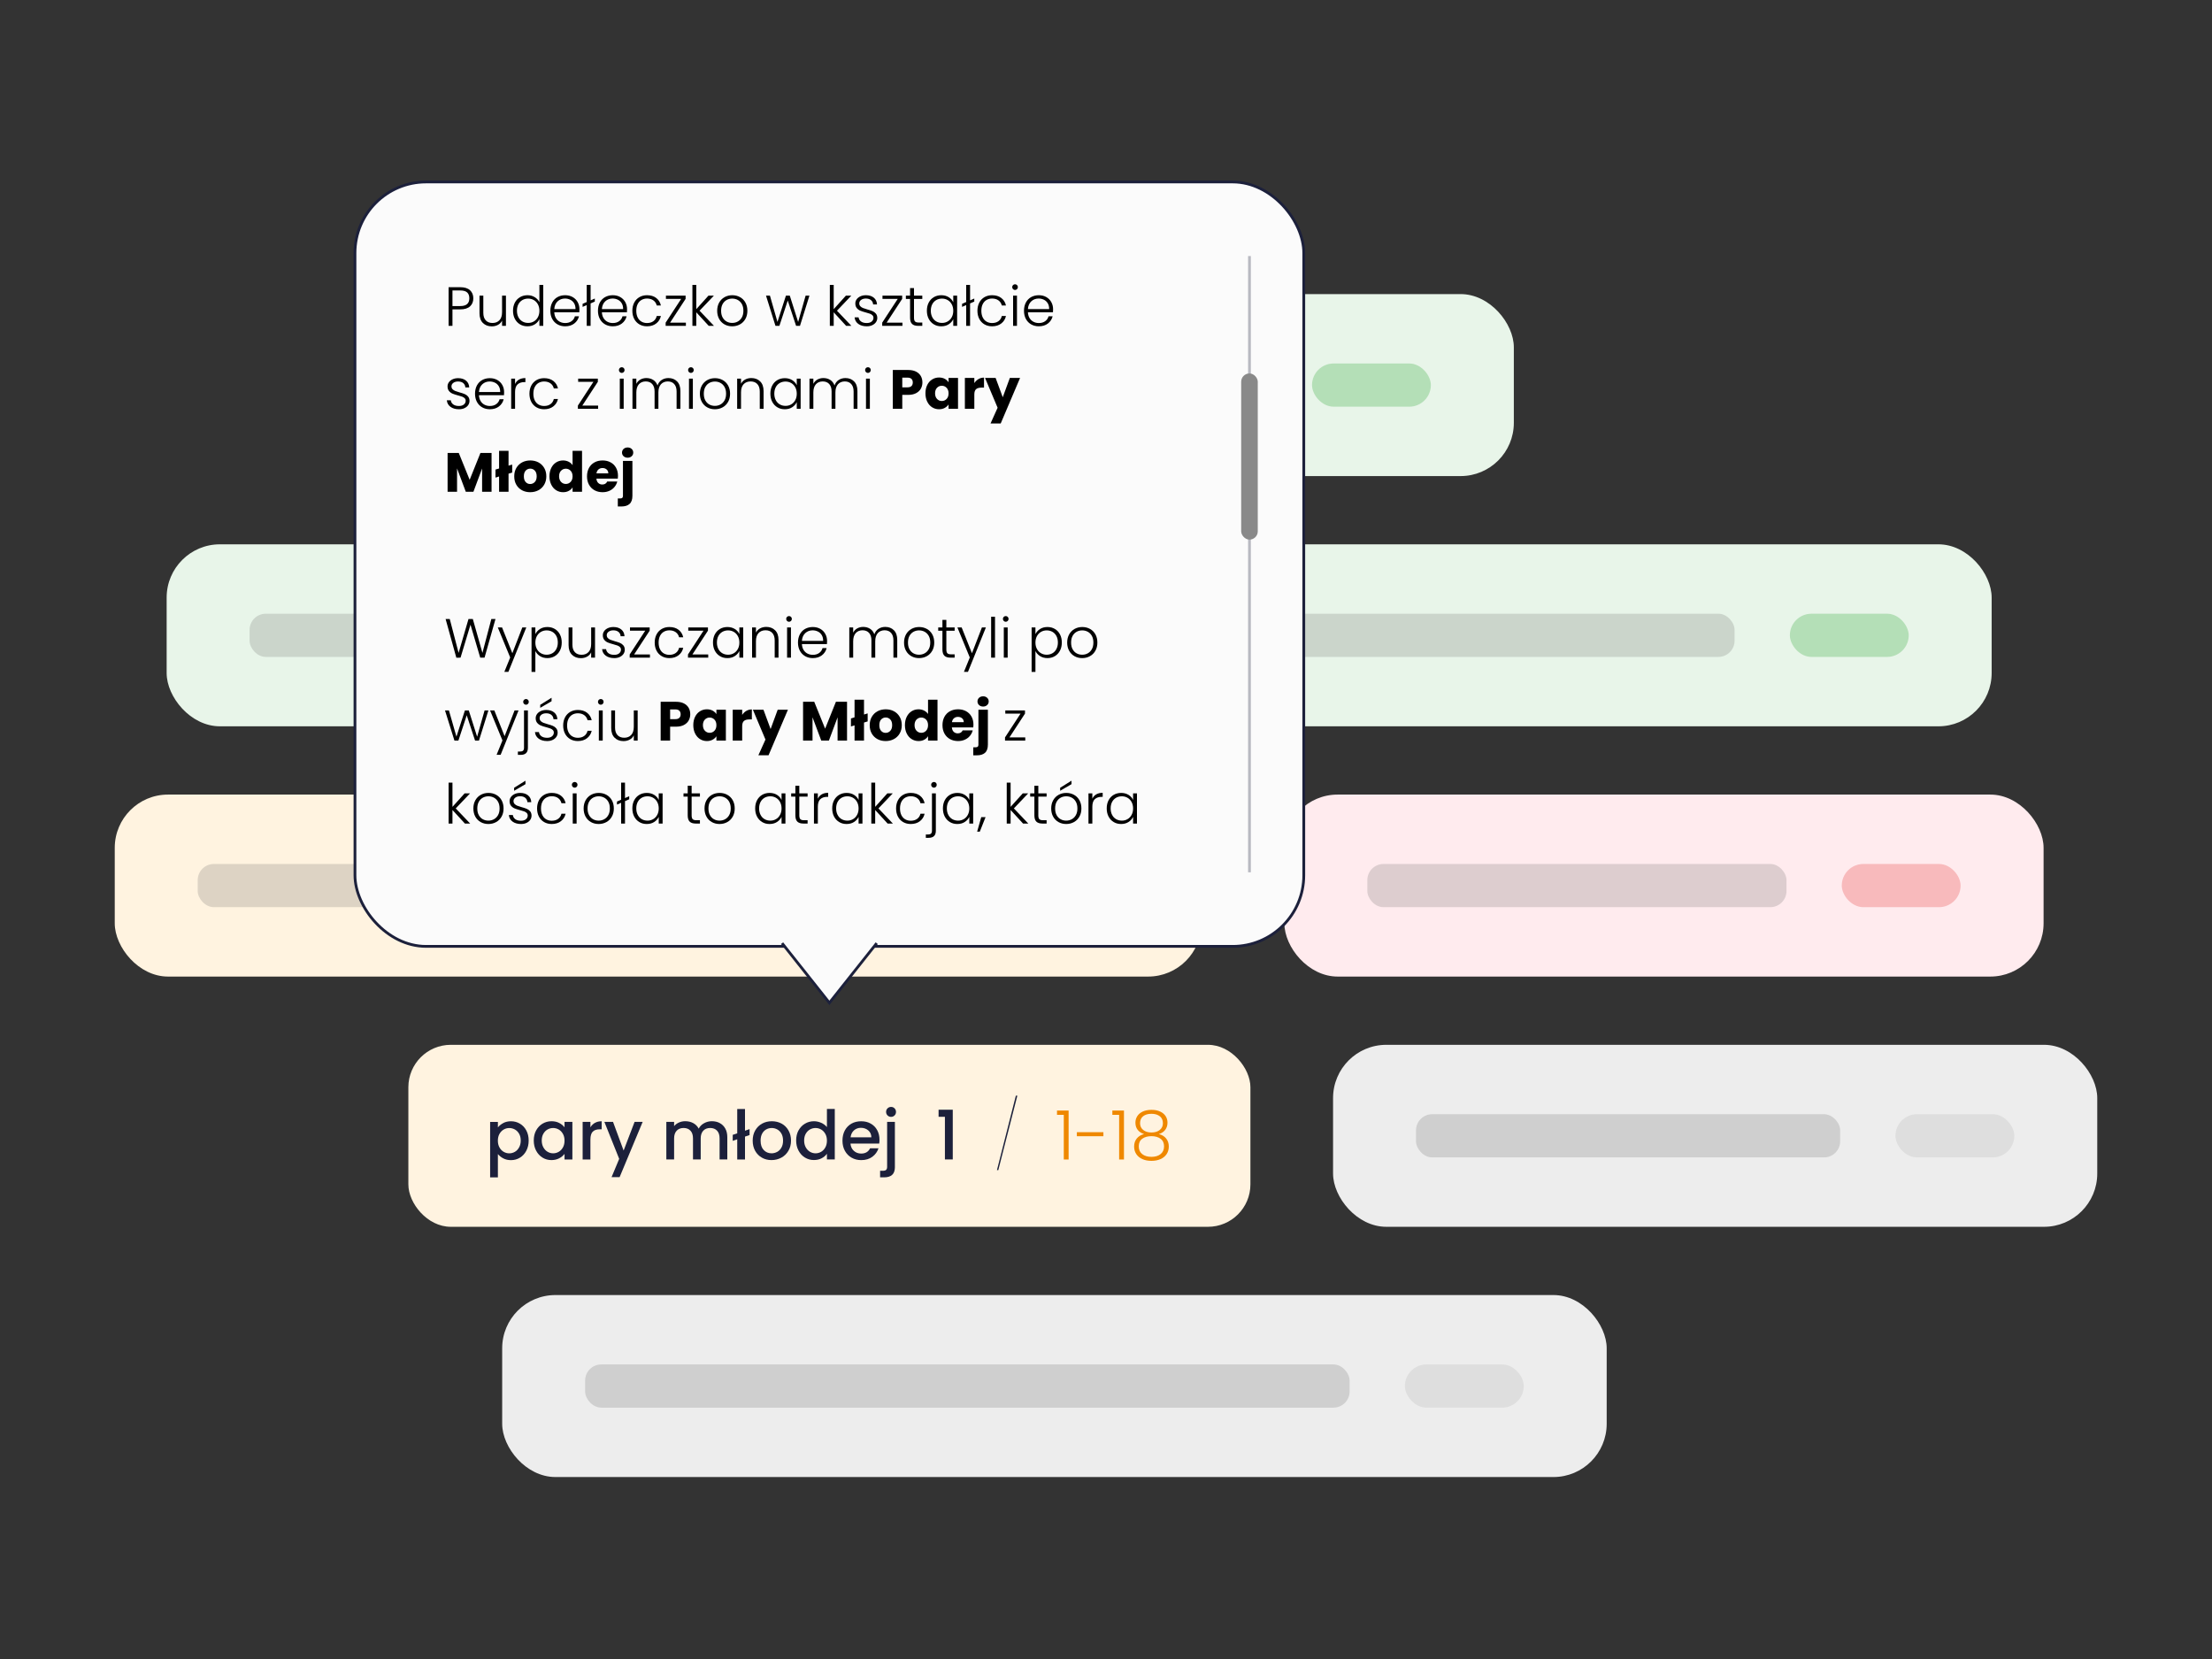 <?xml version="1.0" encoding="UTF-8"?><svg id="Layer_2" xmlns="http://www.w3.org/2000/svg" viewBox="0 0 800 600"><rect x="0" y="0" width="800" height="600" fill="#333333" stroke="none"/><defs><style>.cls-1{fill:none;}.cls-1,.cls-2{stroke:#1c203b;stroke-miterlimit:10;}.cls-1,.cls-3,.cls-4,.cls-5{opacity:.3;}.cls-6{opacity:.1;}.cls-6,.cls-7{fill:#565656;}.cls-8{fill:#e8f5e9;}.cls-9{fill:#ededed;}.cls-10,.cls-3{fill:#ef8800;}.cls-11{fill:#ffebee;}.cls-12{fill:#fff3e0;}.cls-13{fill:#1c203b;}.cls-14{fill:#898989;}.cls-2{fill:#fbfbfb;}.cls-7{opacity:.2;}.cls-4{fill:#e84646;}.cls-5{fill:#39aa41;}</style></defs><g><rect class="cls-9" x="181.62" y="468.37" width="399.46" height="65.82" rx="19.26" ry="19.26"/><rect class="cls-7" x="211.62" y="493.47" width="276.48" height="15.62" rx="5.85" ry="5.85"/><rect class="cls-6" x="508.1" y="493.47" width="42.98" height="15.62" rx="7.81" ry="7.81"/></g><g><rect class="cls-12" x="147.69" y="377.87" width="304.54" height="65.82" rx="15.35" ry="15.35"/><g><path class="cls-13" d="M182.01,406.16c.82-.43,1.75-.64,2.79-.64,1.18,0,2.27,.29,3.25,.88,.98,.58,1.75,1.4,2.31,2.46,.56,1.05,.84,2.26,.84,3.63s-.28,2.59-.84,3.67c-.56,1.08-1.33,1.92-2.31,2.52-.98,.6-2.06,.9-3.25,.9-1.04,0-1.96-.21-2.76-.63-.81-.42-1.46-.94-1.97-1.57v8.44h-2.81v-20.07h2.81v2c.48-.62,1.13-1.15,1.95-1.58Zm5.74,3.89c-.39-.68-.9-1.2-1.53-1.55s-1.31-.53-2.04-.53-1.38,.18-2.01,.54c-.63,.36-1.14,.89-1.53,1.58s-.58,1.51-.58,2.44,.19,1.76,.58,2.46c.39,.7,.9,1.23,1.53,1.59,.63,.36,1.3,.54,2.01,.54s1.4-.18,2.04-.55,1.14-.91,1.53-1.62c.39-.71,.58-1.53,.58-2.47s-.19-1.75-.58-2.43Z"/><path class="cls-13" d="M193.89,408.85c.57-1.05,1.34-1.87,2.32-2.46,.98-.58,2.06-.88,3.25-.88,1.07,0,2,.21,2.8,.63,.8,.42,1.44,.94,1.91,1.57v-1.97h2.84v13.6h-2.84v-2.02c-.48,.64-1.13,1.18-1.95,1.6-.82,.43-1.76,.64-2.81,.64-1.17,0-2.24-.3-3.21-.9s-1.74-1.44-2.31-2.52c-.57-1.08-.85-2.3-.85-3.67s.28-2.58,.85-3.63Zm9.7,1.23c-.39-.69-.89-1.22-1.52-1.58-.63-.36-1.3-.54-2.02-.54s-1.4,.18-2.02,.53c-.63,.35-1.13,.87-1.52,1.55-.39,.68-.58,1.49-.58,2.43s.19,1.76,.58,2.47c.39,.71,.9,1.25,1.53,1.62,.63,.37,1.3,.55,2.01,.55s1.4-.18,2.02-.54c.62-.36,1.13-.89,1.52-1.59,.39-.7,.58-1.52,.58-2.46s-.19-1.75-.58-2.44Z"/><path class="cls-13" d="M215.17,406.1c.68-.39,1.49-.58,2.43-.58v2.91h-.72c-1.1,0-1.94,.28-2.5,.84s-.85,1.53-.85,2.91v7.16h-2.81v-13.6h2.81v1.97c.41-.69,.96-1.23,1.64-1.62Z"/><path class="cls-13" d="M232.43,405.74l-8.34,19.99h-2.91l2.76-6.61-5.36-13.38h3.13l3.83,10.37,3.97-10.37h2.91Z"/><path class="cls-13" d="M260.31,406.18c.85,.44,1.51,1.1,2,1.97s.73,1.92,.73,3.16v8.02h-2.79v-7.6c0-1.22-.3-2.15-.91-2.8s-1.44-.98-2.49-.98-1.89,.33-2.5,.98-.93,1.58-.93,2.8v7.6h-2.79v-7.6c0-1.22-.3-2.15-.91-2.8-.61-.65-1.44-.98-2.49-.98s-1.89,.33-2.5,.98-.93,1.58-.93,2.8v7.6h-2.81v-13.6h2.81v1.55c.46-.56,1.04-1,1.75-1.31,.71-.31,1.46-.47,2.27-.47,1.09,0,2.06,.23,2.91,.69s1.51,1.13,1.97,2c.41-.82,1.05-1.48,1.93-1.96,.87-.49,1.81-.73,2.81-.73,1.07,0,2.03,.22,2.88,.67Z"/><path class="cls-13" d="M271.09,410.5l-1.65,.57v8.27h-2.81v-7.31l-1.63,.57v-2.17l1.63-.54v-8.81h2.81v7.85l1.65-.57v2.15Z"/><path class="cls-13" d="M275.55,418.68c-1.04-.58-1.85-1.41-2.44-2.47-.59-1.06-.89-2.29-.89-3.69s.3-2.61,.91-3.68c.61-1.07,1.44-1.89,2.49-2.47,1.05-.58,2.23-.86,3.53-.86s2.48,.29,3.53,.86,1.88,1.4,2.49,2.47c.61,1.07,.91,2.3,.91,3.68s-.31,2.61-.94,3.68c-.63,1.07-1.48,1.9-2.55,2.48-1.08,.58-2.27,.88-3.57,.88s-2.44-.29-3.48-.88Zm5.52-2.08c.63-.35,1.15-.86,1.54-1.56,.4-.69,.59-1.53,.59-2.52s-.19-1.82-.57-2.5c-.38-.68-.88-1.2-1.51-1.54-.63-.35-1.3-.52-2.02-.52s-1.39,.17-2.01,.52-1.11,.86-1.47,1.54c-.36,.68-.54,1.52-.54,2.5,0,1.46,.37,2.6,1.12,3.39s1.69,1.2,2.83,1.2c.72,0,1.4-.17,2.04-.52Z"/><path class="cls-13" d="M288.79,408.85c.57-1.05,1.34-1.87,2.32-2.46,.98-.58,2.07-.88,3.27-.88,.89,0,1.76,.19,2.63,.58,.86,.39,1.55,.9,2.06,1.54v-6.57h2.84v18.26h-2.84v-2.05c-.46,.66-1.1,1.2-1.91,1.63s-1.75,.64-2.8,.64c-1.19,0-2.27-.3-3.25-.9-.98-.6-1.75-1.44-2.32-2.52-.57-1.08-.85-2.3-.85-3.67s.28-2.58,.85-3.63Zm9.7,1.23c-.39-.69-.89-1.22-1.52-1.58-.63-.36-1.3-.54-2.02-.54s-1.4,.18-2.02,.53c-.63,.35-1.13,.87-1.52,1.55-.39,.68-.58,1.49-.58,2.43s.19,1.76,.58,2.47c.39,.71,.9,1.25,1.53,1.62,.63,.37,1.3,.55,2.01,.55s1.4-.18,2.02-.54c.62-.36,1.13-.89,1.52-1.59,.39-.7,.58-1.52,.58-2.46s-.19-1.75-.58-2.44Z"/><path class="cls-13" d="M317.98,413.59h-10.39c.08,1.09,.48,1.96,1.21,2.62,.72,.66,1.61,.99,2.67,.99,1.51,0,2.58-.63,3.21-1.9h3.04c-.41,1.25-1.16,2.28-2.23,3.07-1.08,.8-2.42,1.2-4.01,1.2-1.3,0-2.46-.29-3.49-.88-1.03-.58-1.83-1.41-2.42-2.47s-.88-2.29-.88-3.69,.28-2.63,.85-3.69,1.37-1.88,2.39-2.46,2.21-.86,3.54-.86,2.43,.28,3.43,.84,1.79,1.34,2.34,2.36c.56,1.01,.84,2.18,.84,3.49,0,.51-.03,.97-.1,1.38Zm-2.84-2.27c-.02-1.04-.39-1.87-1.11-2.49-.72-.62-1.62-.94-2.69-.94-.97,0-1.8,.31-2.49,.92-.69,.62-1.1,1.45-1.23,2.51h7.53Z"/><path class="cls-13" d="M323.66,422c0,1.33-.33,2.3-1,2.9-.67,.6-1.63,.9-2.9,.9h-1.46v-2.37h.96c.58,0,.98-.11,1.22-.33,.24-.22,.36-.59,.36-1.1v-16.27h2.81v16.27Zm-2.67-18.59c-.35-.35-.52-.77-.52-1.28s.17-.94,.52-1.28,.77-.52,1.28-.52,.91,.17,1.26,.52c.34,.35,.52,.77,.52,1.28s-.17,.94-.52,1.28c-.35,.35-.77,.52-1.26,.52s-.94-.17-1.28-.52Z"/><path class="cls-13" d="M339.45,403.91v-2.57h5.13v17.99h-2.84v-15.43h-2.3Z"/><path class="cls-13" d="M367.94,396.26l-6.89,26.93h-.49l6.84-26.93h.54Z"/><path class="cls-10" d="M382.28,403.2v-1.55h4.2v17.7h-1.75v-16.14h-2.44Z"/><path class="cls-10" d="M399.06,409.47v1.46h-9.6v-1.46h9.6Z"/><path class="cls-10" d="M402.3,403.2v-1.55h4.2v17.7h-1.75v-16.14h-2.44Z"/><path class="cls-10" d="M411.44,408.6c-.54-.71-.8-1.56-.8-2.57,0-.89,.23-1.68,.68-2.38s1.12-1.25,1.99-1.65,1.92-.61,3.13-.61,2.26,.2,3.13,.61c.87,.4,1.53,.95,1.99,1.65,.45,.7,.68,1.49,.68,2.38,0,.99-.27,1.84-.8,2.57-.54,.72-1.31,1.24-2.33,1.55,1.12,.28,2,.81,2.64,1.6s.96,1.75,.96,2.89c0,1.05-.26,1.97-.78,2.75-.52,.78-1.25,1.39-2.2,1.81s-2.04,.64-3.29,.64-2.35-.21-3.29-.64c-.95-.43-1.68-1.03-2.2-1.81-.52-.78-.78-1.7-.78-2.75,0-1.14,.32-2.1,.96-2.89s1.52-1.32,2.64-1.6c-1.02-.33-1.8-.85-2.33-1.55Zm1.69,3.23c-.86,.61-1.28,1.53-1.28,2.76s.41,2.12,1.23,2.79c.82,.67,1.94,1.01,3.36,1.01s2.51-.34,3.33-1.02c.82-.68,1.23-1.61,1.23-2.78s-.42-2.13-1.27-2.75-1.95-.93-3.29-.93-2.45,.3-3.31,.91Zm6.32-8.12c-.74-.59-1.74-.89-3.01-.89s-2.27,.29-3.01,.88c-.74,.58-1.11,1.43-1.11,2.53,0,1.02,.38,1.83,1.14,2.44,.76,.61,1.75,.91,2.99,.91s2.23-.3,2.99-.91c.76-.61,1.14-1.42,1.14-2.44,0-1.09-.37-1.92-1.11-2.52Z"/></g></g><g><rect class="cls-9" x="482.12" y="377.87" width="276.38" height="65.82" rx="19.26" ry="19.26"/><rect class="cls-7" x="512.12" y="402.97" width="153.4" height="15.62" rx="5.85" ry="5.85"/><rect class="cls-6" x="685.52" y="402.97" width="42.98" height="15.62" rx="7.81" ry="7.81"/></g><g><g><rect class="cls-11" x="464.51" y="287.37" width="274.58" height="65.82" rx="19.26" ry="19.26"/><rect class="cls-7" x="494.51" y="312.47" width="151.6" height="15.62" rx="5.85" ry="5.85"/><rect class="cls-4" x="666.1" y="312.47" width="42.98" height="15.62" rx="7.81" ry="7.81"/></g><g><rect class="cls-12" x="41.5" y="287.37" width="393.01" height="65.82" rx="19.26" ry="19.26"/><rect class="cls-7" x="71.5" y="312.47" width="270.03" height="15.62" rx="5.85" ry="5.85"/><rect class="cls-3" x="361.52" y="312.47" width="42.98" height="15.62" rx="7.81" ry="7.81"/></g></g><g><g><rect class="cls-8" x="60.27" y="196.86" width="341.06" height="65.82" rx="19.26" ry="19.26"/><rect class="cls-7" x="90.27" y="221.96" width="218.08" height="15.62" rx="5.85" ry="5.85"/><rect class="cls-5" x="328.35" y="221.96" width="42.98" height="15.62" rx="7.81" ry="7.81"/></g><g><rect class="cls-8" x="431.33" y="196.86" width="288.98" height="65.82" rx="19.26" ry="19.26"/><rect class="cls-7" x="461.33" y="221.96" width="166" height="15.62" rx="5.85" ry="5.85"/><rect class="cls-5" x="647.33" y="221.96" width="42.98" height="15.62" rx="7.81" ry="7.81"/></g></g><g><rect class="cls-8" x="146.93" y="106.36" width="400.57" height="65.82" rx="19.26" ry="19.26"/><rect class="cls-7" x="176.93" y="131.46" width="277.58" height="15.62" rx="5.85" ry="5.85"/><rect class="cls-5" x="474.51" y="131.46" width="42.98" height="15.62" rx="7.81" ry="7.81"/></g><g><rect class="cls-2" x="128.38" y="65.81" width="343.15" height="276.46" rx="25.71" ry="25.71"/><polyline class="cls-2" points="317.08 341.11 299.96 362.69 282.84 341.11"/><g><path d="M170,110.79c-.79,.73-1.97,1.1-3.54,1.1h-2.82v5.96h-1.4v-13.98h4.22c1.56,0,2.74,.37,3.53,1.1,.79,.73,1.19,1.71,1.19,2.92s-.39,2.17-1.18,2.9Zm-.26-2.9c0-.93-.26-1.64-.78-2.12-.52-.48-1.35-.72-2.5-.72h-2.82v5.64h2.82c2.19,0,3.28-.93,3.28-2.8Z"/><path d="M182.98,106.93v10.92h-1.4v-1.92c-.32,.68-.81,1.2-1.48,1.56-.67,.36-1.41,.54-2.24,.54-1.31,0-2.37-.4-3.2-1.21-.83-.81-1.24-1.98-1.24-3.51v-6.38h1.38v6.22c0,1.19,.3,2.09,.89,2.72,.59,.63,1.4,.94,2.43,.94s1.89-.33,2.52-1c.63-.67,.94-1.65,.94-2.94v-5.94h1.4Z"/><path d="M186.22,109.42c.45-.85,1.08-1.5,1.87-1.96,.79-.46,1.69-.69,2.69-.69s1.83,.23,2.6,.7,1.34,1.07,1.7,1.82v-6.24h1.4v14.8h-1.4v-2.44c-.33,.76-.88,1.38-1.64,1.87-.76,.49-1.65,.73-2.68,.73s-1.9-.23-2.69-.7c-.79-.47-1.41-1.13-1.86-1.98-.45-.85-.67-1.84-.67-2.96s.23-2.1,.68-2.95Zm8.32,.65c-.36-.67-.85-1.18-1.47-1.54-.62-.36-1.3-.54-2.05-.54s-1.47,.17-2.08,.52-1.1,.85-1.45,1.51c-.35,.66-.53,1.44-.53,2.35s.18,1.68,.53,2.35c.35,.67,.84,1.19,1.45,1.54s1.31,.53,2.08,.53,1.43-.18,2.05-.54c.62-.36,1.11-.87,1.47-1.54s.54-1.44,.54-2.32-.18-1.65-.54-2.32Z"/><path d="M209.52,112.93h-9.06c.04,.83,.24,1.53,.6,2.12s.83,1.03,1.42,1.33c.59,.3,1.23,.45,1.92,.45,.91,0,1.67-.22,2.29-.66,.62-.44,1.03-1.03,1.23-1.78h1.48c-.27,1.07-.84,1.94-1.71,2.61-.87,.67-1.97,1.01-3.29,1.01-1.03,0-1.95-.23-2.76-.69-.81-.46-1.45-1.11-1.91-1.96s-.69-1.84-.69-2.97,.23-2.13,.68-2.98c.45-.85,1.09-1.51,1.9-1.96,.81-.45,1.74-.68,2.78-.68s1.95,.23,2.73,.68c.78,.45,1.38,1.06,1.8,1.83,.42,.77,.63,1.62,.63,2.55,0,.48-.01,.85-.04,1.1Zm-1.87-3.22c-.34-.57-.8-1.01-1.39-1.3-.59-.29-1.23-.44-1.92-.44-1.04,0-1.93,.33-2.66,1-.73,.67-1.14,1.61-1.22,2.82h7.68c.01-.81-.15-1.51-.49-2.08Z"/><path d="M215.12,109.07l-1.52,.66v8.12h-1.4v-7.52l-1.5,.66v-1.1l1.5-.66v-6.18h1.4v5.58l1.52-.66v1.1Z"/><path d="M226.74,112.93h-9.06c.04,.83,.24,1.53,.6,2.12s.83,1.03,1.42,1.33c.59,.3,1.23,.45,1.92,.45,.91,0,1.67-.22,2.29-.66,.62-.44,1.03-1.03,1.23-1.78h1.48c-.27,1.07-.84,1.94-1.71,2.61-.87,.67-1.97,1.01-3.29,1.01-1.03,0-1.95-.23-2.76-.69-.81-.46-1.45-1.11-1.91-1.96s-.69-1.84-.69-2.97,.23-2.13,.68-2.98c.45-.85,1.09-1.51,1.9-1.96,.81-.45,1.74-.68,2.78-.68s1.95,.23,2.73,.68c.78,.45,1.38,1.06,1.8,1.83,.42,.77,.63,1.62,.63,2.55,0,.48-.01,.85-.04,1.1Zm-1.87-3.22c-.34-.57-.8-1.01-1.39-1.3-.59-.29-1.23-.44-1.92-.44-1.04,0-1.93,.33-2.66,1-.73,.67-1.14,1.61-1.22,2.82h7.68c.01-.81-.15-1.51-.49-2.08Z"/><path d="M229.38,109.42c.45-.85,1.08-1.5,1.88-1.96s1.71-.69,2.74-.69c1.35,0,2.46,.33,3.33,1,.87,.67,1.44,1.57,1.69,2.72h-1.5c-.19-.79-.59-1.4-1.21-1.85-.62-.45-1.39-.67-2.31-.67-.73,0-1.39,.17-1.98,.5-.59,.33-1.05,.83-1.39,1.49-.34,.66-.51,1.47-.51,2.43s.17,1.77,.51,2.44c.34,.67,.8,1.17,1.39,1.5,.59,.33,1.25,.5,1.98,.5,.92,0,1.69-.22,2.31-.67,.62-.45,1.02-1.07,1.21-1.87h1.5c-.25,1.12-.82,2.02-1.7,2.7-.88,.68-1.99,1.02-3.32,1.02-1.03,0-1.94-.23-2.74-.69s-1.43-1.11-1.88-1.96c-.45-.85-.68-1.84-.68-2.97s.23-2.12,.68-2.97Z"/><path d="M242.34,116.69h5.72v1.16h-7.32v-1.16l5.62-8.6h-5.52v-1.16h7.12v1.16l-5.62,8.6Z"/><path d="M256.32,117.85l-4.5-4.9v4.9h-1.4v-14.8h1.4v8.76l4.4-4.88h1.96l-5.18,5.44,5.22,5.48h-1.9Z"/><path d="M262.03,117.32c-.82-.46-1.47-1.11-1.94-1.96s-.71-1.84-.71-2.97,.24-2.12,.72-2.97,1.13-1.5,1.96-1.96c.83-.46,1.75-.69,2.78-.69s1.96,.23,2.79,.69c.83,.46,1.49,1.11,1.96,1.96s.71,1.84,.71,2.97-.24,2.11-.72,2.96-1.14,1.51-1.98,1.97c-.84,.46-1.77,.69-2.8,.69s-1.95-.23-2.77-.69Zm4.77-1.02c.61-.33,1.11-.82,1.49-1.48s.57-1.47,.57-2.43-.19-1.77-.56-2.43c-.37-.66-.87-1.15-1.48-1.48-.61-.33-1.28-.49-2-.49s-1.39,.16-2,.49c-.61,.33-1.1,.82-1.47,1.48-.37,.66-.55,1.47-.55,2.43s.18,1.77,.55,2.43c.37,.66,.85,1.15,1.46,1.48,.61,.33,1.27,.49,1.99,.49s1.39-.16,2-.49Z"/><path d="M292.74,106.93l-3.42,10.92h-1.4l-3.02-9.16-3.02,9.16h-1.42l-3.42-10.92h1.42l2.72,9.5,3.06-9.5h1.4l3.02,9.52,2.7-9.52h1.38Z"/><path d="M306.02,117.85l-4.5-4.9v4.9h-1.4v-14.8h1.4v8.76l4.4-4.88h1.96l-5.18,5.44,5.22,5.48h-1.9Z"/><path d="M310.41,117.14c-.79-.58-1.24-1.37-1.33-2.37h1.44c.07,.61,.36,1.11,.87,1.49,.51,.38,1.2,.57,2.07,.57,.76,0,1.36-.18,1.79-.54,.43-.36,.65-.81,.65-1.34,0-.37-.12-.68-.36-.92-.24-.24-.54-.43-.91-.57-.37-.14-.86-.29-1.49-.45-.81-.21-1.47-.43-1.98-.64-.51-.21-.94-.53-1.29-.95-.35-.42-.53-.98-.53-1.69,0-.53,.16-1.03,.48-1.48,.32-.45,.77-.81,1.36-1.08,.59-.27,1.25-.4,2-.4,1.17,0,2.12,.3,2.84,.89,.72,.59,1.11,1.41,1.16,2.45h-1.4c-.04-.64-.29-1.16-.75-1.55s-1.09-.59-1.89-.59c-.71,0-1.28,.17-1.72,.5-.44,.33-.66,.75-.66,1.24,0,.43,.13,.78,.39,1.05,.26,.27,.58,.49,.97,.64s.91,.32,1.56,.51c.79,.21,1.41,.42,1.88,.62,.47,.2,.87,.49,1.2,.88,.33,.39,.51,.9,.52,1.54,0,.59-.16,1.11-.48,1.57-.32,.46-.77,.82-1.34,1.09s-1.23,.4-1.98,.4c-1.25,0-2.28-.29-3.07-.87Z"/><path d="M320.66,116.69h5.72v1.16h-7.32v-1.16l5.62-8.6h-5.52v-1.16h7.12v1.16l-5.62,8.6Z"/><path d="M330.56,108.11v6.78c0,.67,.13,1.13,.38,1.38,.25,.25,.7,.38,1.34,.38h1.28v1.2h-1.5c-.99,0-1.72-.23-2.2-.69s-.72-1.22-.72-2.27v-6.78h-1.52v-1.18h1.52v-2.74h1.42v2.74h3v1.18h-3Z"/><path d="M335.89,109.42c.45-.85,1.07-1.5,1.86-1.96,.79-.46,1.69-.69,2.69-.69s1.94,.24,2.69,.72c.75,.48,1.3,1.09,1.63,1.84v-2.4h1.4v10.92h-1.4v-2.42c-.35,.75-.9,1.36-1.65,1.85-.75,.49-1.65,.73-2.69,.73s-1.88-.23-2.67-.7c-.79-.47-1.41-1.13-1.86-1.98-.45-.85-.67-1.84-.67-2.96s.22-2.1,.67-2.95Zm8.33,.65c-.36-.67-.85-1.18-1.47-1.54-.62-.36-1.3-.54-2.05-.54s-1.47,.17-2.08,.52-1.1,.85-1.45,1.51c-.35,.66-.53,1.44-.53,2.35s.18,1.68,.53,2.35c.35,.67,.84,1.19,1.45,1.54s1.31,.53,2.08,.53,1.43-.18,2.05-.54c.62-.36,1.11-.87,1.47-1.54s.54-1.44,.54-2.32-.18-1.65-.54-2.32Z"/><path d="M352.36,109.07l-1.52,.66v8.12h-1.4v-7.52l-1.5,.66v-1.1l1.5-.66v-6.18h1.4v5.58l1.52-.66v1.1Z"/><path d="M354.18,109.42c.45-.85,1.08-1.5,1.88-1.96s1.71-.69,2.74-.69c1.35,0,2.46,.33,3.33,1,.87,.67,1.44,1.57,1.69,2.72h-1.5c-.19-.79-.59-1.4-1.21-1.85-.62-.45-1.39-.67-2.31-.67-.73,0-1.39,.17-1.98,.5-.59,.33-1.05,.83-1.39,1.49-.34,.66-.51,1.47-.51,2.43s.17,1.77,.51,2.44c.34,.67,.8,1.17,1.39,1.5,.59,.33,1.25,.5,1.98,.5,.92,0,1.69-.22,2.31-.67,.62-.45,1.02-1.07,1.21-1.87h1.5c-.25,1.12-.82,2.02-1.7,2.7-.88,.68-1.99,1.02-3.32,1.02-1.03,0-1.94-.23-2.74-.69s-1.43-1.11-1.88-1.96c-.45-.85-.68-1.84-.68-2.97s.23-2.12,.68-2.97Z"/><path d="M366.38,104.57c-.2-.2-.3-.45-.3-.74s.1-.54,.3-.73c.2-.19,.44-.29,.72-.29s.52,.1,.72,.29,.3,.44,.3,.73-.1,.54-.3,.74-.44,.3-.72,.3-.52-.1-.72-.3Zm1.42,2.36v10.92h-1.4v-10.92h1.4Z"/><path d="M380.82,112.93h-9.06c.04,.83,.24,1.53,.6,2.12s.83,1.03,1.42,1.33c.59,.3,1.23,.45,1.92,.45,.91,0,1.67-.22,2.29-.66,.62-.44,1.03-1.03,1.23-1.78h1.48c-.27,1.07-.84,1.94-1.71,2.61-.87,.67-1.97,1.01-3.29,1.01-1.03,0-1.95-.23-2.76-.69-.81-.46-1.45-1.11-1.91-1.96s-.69-1.84-.69-2.97,.23-2.13,.68-2.98c.45-.85,1.09-1.51,1.9-1.96,.81-.45,1.74-.68,2.78-.68s1.95,.23,2.73,.68c.78,.45,1.38,1.06,1.8,1.83,.42,.77,.63,1.62,.63,2.55,0,.48-.01,.85-.04,1.1Zm-1.87-3.22c-.34-.57-.8-1.01-1.39-1.3-.59-.29-1.23-.44-1.92-.44-1.04,0-1.93,.33-2.66,1-.73,.67-1.14,1.61-1.22,2.82h7.68c.01-.81-.15-1.51-.49-2.08Z"/><path d="M162.93,147.14c-.79-.58-1.24-1.37-1.33-2.37h1.44c.07,.61,.36,1.11,.87,1.49,.51,.38,1.2,.57,2.07,.57,.76,0,1.36-.18,1.79-.54,.43-.36,.65-.81,.65-1.34,0-.37-.12-.68-.36-.92-.24-.24-.54-.43-.91-.57-.37-.14-.86-.29-1.49-.45-.81-.21-1.47-.43-1.98-.64-.51-.21-.94-.53-1.29-.95-.35-.42-.53-.98-.53-1.69,0-.53,.16-1.03,.48-1.48,.32-.45,.77-.81,1.36-1.08,.59-.27,1.25-.4,2-.4,1.17,0,2.12,.3,2.84,.89,.72,.59,1.11,1.41,1.16,2.45h-1.4c-.04-.64-.29-1.16-.75-1.55s-1.09-.59-1.89-.59c-.71,0-1.28,.17-1.72,.5-.44,.33-.66,.75-.66,1.24,0,.43,.13,.78,.39,1.05,.26,.27,.58,.49,.97,.64s.91,.32,1.56,.51c.79,.21,1.41,.42,1.88,.62,.47,.2,.87,.49,1.2,.88,.33,.39,.51,.9,.52,1.54,0,.59-.16,1.11-.48,1.57-.32,.46-.77,.82-1.34,1.09s-1.23,.4-1.98,.4c-1.25,0-2.28-.29-3.07-.87Z"/><path d="M182.28,142.93h-9.06c.04,.83,.24,1.53,.6,2.12s.83,1.03,1.42,1.33c.59,.3,1.23,.45,1.92,.45,.91,0,1.67-.22,2.29-.66,.62-.44,1.03-1.03,1.23-1.78h1.48c-.27,1.07-.84,1.94-1.71,2.61-.87,.67-1.97,1.01-3.29,1.01-1.03,0-1.95-.23-2.76-.69-.81-.46-1.45-1.11-1.91-1.96s-.69-1.84-.69-2.97,.23-2.13,.68-2.98c.45-.85,1.09-1.51,1.9-1.96,.81-.45,1.74-.68,2.78-.68s1.95,.23,2.73,.68c.78,.45,1.38,1.06,1.8,1.83,.42,.77,.63,1.62,.63,2.55,0,.48-.01,.85-.04,1.1Zm-1.87-3.22c-.34-.57-.8-1.01-1.39-1.3-.59-.29-1.23-.44-1.92-.44-1.04,0-1.93,.33-2.66,1-.73,.67-1.14,1.61-1.22,2.82h7.68c.01-.81-.15-1.51-.49-2.08Z"/><path d="M187.69,137.29c.63-.37,1.41-.56,2.33-.56v1.46h-.38c-1.01,0-1.83,.27-2.44,.82s-.92,1.46-.92,2.74v6.1h-1.4v-10.92h1.4v1.94c.31-.68,.78-1.21,1.41-1.58Z"/><path d="M192.16,139.42c.45-.85,1.08-1.5,1.88-1.96s1.71-.69,2.74-.69c1.35,0,2.46,.33,3.33,1,.87,.67,1.44,1.57,1.69,2.72h-1.5c-.19-.79-.59-1.4-1.21-1.85-.62-.45-1.39-.67-2.31-.67-.73,0-1.39,.17-1.98,.5-.59,.33-1.05,.83-1.39,1.49-.34,.66-.51,1.47-.51,2.43s.17,1.77,.51,2.44c.34,.67,.8,1.17,1.39,1.5,.59,.33,1.25,.5,1.98,.5,.92,0,1.69-.22,2.31-.67,.62-.45,1.02-1.07,1.21-1.87h1.5c-.25,1.12-.82,2.02-1.7,2.7-.88,.68-1.99,1.02-3.32,1.02-1.03,0-1.94-.23-2.74-.69s-1.43-1.11-1.88-1.96c-.45-.85-.68-1.84-.68-2.97s.23-2.12,.68-2.97Z"/><path d="M210.6,146.69h5.72v1.16h-7.32v-1.16l5.62-8.6h-5.52v-1.16h7.12v1.16l-5.62,8.6Z"/><path d="M224.14,134.57c-.2-.2-.3-.45-.3-.74s.1-.54,.3-.73c.2-.19,.44-.29,.72-.29s.52,.1,.72,.29,.3,.44,.3,.73-.1,.54-.3,.74-.44,.3-.72,.3-.52-.1-.72-.3Zm1.42,2.36v10.92h-1.4v-10.92h1.4Z"/><path d="M244.87,137.94c.81,.81,1.21,1.98,1.21,3.51v6.4h-1.38v-6.24c0-1.19-.29-2.09-.86-2.72-.57-.63-1.35-.94-2.34-.94s-1.85,.34-2.46,1.02-.92,1.67-.92,2.96v5.92h-1.38v-6.24c0-1.19-.29-2.09-.86-2.72-.57-.63-1.36-.94-2.36-.94s-1.85,.34-2.46,1.02-.92,1.67-.92,2.96v5.92h-1.4v-10.92h1.4v1.88c.35-.68,.84-1.2,1.48-1.55s1.35-.53,2.14-.53c.95,0,1.78,.23,2.49,.68,.71,.45,1.23,1.12,1.55,2,.29-.87,.8-1.53,1.51-1.99s1.52-.69,2.43-.69c1.28,0,2.32,.4,3.13,1.21Z"/><path d="M249.16,134.57c-.2-.2-.3-.45-.3-.74s.1-.54,.3-.73c.2-.19,.44-.29,.72-.29s.52,.1,.72,.29,.3,.44,.3,.73-.1,.54-.3,.74-.44,.3-.72,.3-.52-.1-.72-.3Zm1.42,2.36v10.92h-1.4v-10.92h1.4Z"/><path d="M255.77,147.32c-.82-.46-1.47-1.11-1.94-1.96s-.71-1.84-.71-2.97,.24-2.12,.72-2.97,1.13-1.5,1.96-1.96c.83-.46,1.75-.69,2.78-.69s1.96,.23,2.79,.69c.83,.46,1.49,1.11,1.96,1.96s.71,1.84,.71,2.97-.24,2.11-.72,2.96-1.14,1.51-1.98,1.97c-.84,.46-1.77,.69-2.8,.69s-1.95-.23-2.77-.69Zm4.77-1.02c.61-.33,1.11-.82,1.49-1.48s.57-1.47,.57-2.43-.19-1.77-.56-2.43c-.37-.66-.87-1.15-1.48-1.48-.61-.33-1.28-.49-2-.49s-1.39,.16-2,.49c-.61,.33-1.1,.82-1.47,1.48-.37,.66-.55,1.47-.55,2.43s.18,1.77,.55,2.43c.37,.66,.85,1.15,1.46,1.48,.61,.33,1.27,.49,1.99,.49s1.39-.16,2-.49Z"/><path d="M274.92,137.94c.83,.81,1.24,1.98,1.24,3.51v6.4h-1.38v-6.24c0-1.19-.3-2.09-.89-2.72-.59-.63-1.4-.94-2.43-.94s-1.89,.33-2.52,1c-.63,.67-.94,1.65-.94,2.94v5.96h-1.4v-10.92h1.4v1.86c.35-.67,.85-1.18,1.5-1.53s1.39-.53,2.22-.53c1.31,0,2.37,.4,3.2,1.21Z"/><path d="M279.29,139.42c.45-.85,1.07-1.5,1.86-1.96,.79-.46,1.69-.69,2.69-.69s1.94,.24,2.69,.72c.75,.48,1.3,1.09,1.63,1.84v-2.4h1.4v10.92h-1.4v-2.42c-.35,.75-.9,1.36-1.65,1.85-.75,.49-1.65,.73-2.69,.73s-1.88-.23-2.67-.7c-.79-.47-1.41-1.13-1.86-1.98-.45-.85-.67-1.84-.67-2.96s.22-2.1,.67-2.95Zm8.33,.65c-.36-.67-.85-1.18-1.47-1.54-.62-.36-1.3-.54-2.05-.54s-1.47,.17-2.08,.52-1.1,.85-1.45,1.51c-.35,.66-.53,1.44-.53,2.35s.18,1.68,.53,2.35c.35,.67,.84,1.19,1.45,1.54s1.31,.53,2.08,.53,1.43-.18,2.05-.54c.62-.36,1.11-.87,1.47-1.54s.54-1.44,.54-2.32-.18-1.65-.54-2.32Z"/><path d="M308.89,137.94c.81,.81,1.21,1.98,1.21,3.51v6.4h-1.38v-6.24c0-1.19-.29-2.09-.86-2.72-.57-.63-1.35-.94-2.34-.94s-1.85,.34-2.46,1.02-.92,1.67-.92,2.96v5.92h-1.38v-6.24c0-1.19-.29-2.09-.86-2.72-.57-.63-1.36-.94-2.36-.94s-1.85,.34-2.46,1.02-.92,1.67-.92,2.96v5.92h-1.4v-10.92h1.4v1.88c.35-.68,.84-1.2,1.48-1.55s1.35-.53,2.14-.53c.95,0,1.78,.23,2.49,.68,.71,.45,1.23,1.12,1.55,2,.29-.87,.8-1.53,1.51-1.99s1.52-.69,2.43-.69c1.28,0,2.32,.4,3.13,1.21Z"/><path d="M313.18,134.57c-.2-.2-.3-.45-.3-.74s.1-.54,.3-.73c.2-.19,.44-.29,.72-.29s.52,.1,.72,.29,.3,.44,.3,.73-.1,.54-.3,.74-.44,.3-.72,.3-.52-.1-.72-.3Zm1.42,2.36v10.92h-1.4v-10.92h1.4Z"/><path d="M333.04,140.56c-.37,.67-.95,1.22-1.72,1.63-.77,.41-1.73,.62-2.88,.62h-2.12v5.04h-3.42v-14.04h5.54c1.12,0,2.07,.19,2.84,.58,.77,.39,1.35,.92,1.74,1.6,.39,.68,.58,1.46,.58,2.34,0,.81-.19,1.56-.56,2.23Zm-3.4-.93c.32-.31,.48-.74,.48-1.3s-.16-.99-.48-1.3c-.32-.31-.81-.46-1.46-.46h-1.86v3.52h1.86c.65,0,1.14-.15,1.46-.46Z"/><path d="M335.35,139.23c.43-.87,1.02-1.53,1.77-2,.75-.47,1.58-.7,2.5-.7,.79,0,1.48,.16,2.07,.48s1.05,.74,1.37,1.26v-1.58h3.42v11.16h-3.42v-1.58c-.33,.52-.8,.94-1.39,1.26-.59,.32-1.28,.48-2.07,.48-.91,0-1.73-.24-2.48-.71-.75-.47-1.34-1.15-1.77-2.02-.43-.87-.65-1.88-.65-3.03s.22-2.15,.65-3.02Zm7,1.02c-.47-.49-1.05-.74-1.73-.74s-1.26,.24-1.73,.73c-.47,.49-.71,1.16-.71,2.01s.24,1.53,.71,2.03c.47,.5,1.05,.75,1.73,.75s1.26-.25,1.73-.74c.47-.49,.71-1.17,.71-2.02s-.24-1.53-.71-2.02Z"/><path d="M353.88,137.1c.6-.35,1.27-.53,2-.53v3.62h-.94c-.85,0-1.49,.18-1.92,.55-.43,.37-.64,1.01-.64,1.93v5.18h-3.42v-11.16h3.42v1.86c.4-.61,.9-1.1,1.5-1.45Z"/><path d="M368.92,136.69l-7,16.46h-3.68l2.56-5.68-4.54-10.78h3.82l2.58,6.98,2.56-6.98h3.7Z"/><path d="M177.78,163.81v14.04h-3.42v-8.42l-3.14,8.42h-2.76l-3.16-8.44v8.44h-3.42v-14.04h4.04l3.94,9.72,3.9-9.72h4.02Z"/><path d="M185.24,170.91l-1.32,.4v6.54h-3.42v-5.52l-1.3,.4v-2.9l1.3-.4v-6.38h3.42v5.36l1.32-.4v2.9Z"/><path d="M188.79,177.31c-.87-.47-1.56-1.13-2.06-2-.5-.87-.75-1.88-.75-3.04s.25-2.16,.76-3.03c.51-.87,1.2-1.54,2.08-2.01s1.87-.7,2.96-.7,2.08,.23,2.96,.7c.88,.47,1.57,1.14,2.08,2.01,.51,.87,.76,1.88,.76,3.03s-.26,2.16-.77,3.03c-.51,.87-1.21,1.54-2.1,2.01s-1.88,.7-2.97,.7-2.08-.23-2.95-.7Zm4.62-2.98c.46-.48,.69-1.17,.69-2.06s-.22-1.58-.67-2.06c-.45-.48-1-.72-1.65-.72s-1.22,.24-1.66,.71c-.44,.47-.66,1.16-.66,2.07s.22,1.58,.65,2.06c.43,.48,.98,.72,1.63,.72s1.21-.24,1.67-.72Z"/><path d="M199.37,169.23c.43-.87,1.02-1.53,1.77-2,.75-.47,1.58-.7,2.5-.7,.73,0,1.4,.15,2.01,.46,.61,.31,1.08,.72,1.43,1.24v-5.18h3.42v14.8h-3.42v-1.6c-.32,.53-.78,.96-1.37,1.28-.59,.32-1.28,.48-2.07,.48-.92,0-1.75-.24-2.5-.71-.75-.47-1.34-1.15-1.77-2.02-.43-.87-.65-1.88-.65-3.03s.22-2.15,.65-3.02Zm7,1.02c-.47-.49-1.05-.74-1.73-.74s-1.26,.24-1.73,.73c-.47,.49-.71,1.16-.71,2.01s.24,1.53,.71,2.03c.47,.5,1.05,.75,1.73,.75s1.26-.25,1.73-.74c.47-.49,.71-1.17,.71-2.02s-.24-1.53-.71-2.02Z"/><path d="M223.44,173.09h-7.74c.05,.69,.28,1.22,.67,1.59,.39,.37,.88,.55,1.45,.55,.85,0,1.45-.36,1.78-1.08h3.64c-.19,.73-.52,1.39-1.01,1.98-.49,.59-1.1,1.05-1.83,1.38-.73,.33-1.55,.5-2.46,.5-1.09,0-2.07-.23-2.92-.7-.85-.47-1.52-1.13-2-2-.48-.87-.72-1.88-.72-3.04s.24-2.17,.71-3.04c.47-.87,1.14-1.53,1.99-2,.85-.47,1.83-.7,2.94-.7s2.04,.23,2.88,.68,1.5,1.1,1.97,1.94,.71,1.82,.71,2.94c0,.32-.02,.65-.06,1Zm-3.44-1.9c0-.59-.2-1.05-.6-1.4-.4-.35-.9-.52-1.5-.52s-1.06,.17-1.45,.5c-.39,.33-.64,.81-.73,1.42h4.28Z"/><path d="M228.72,179.29c0,1.37-.35,2.36-1.04,2.97-.69,.61-1.66,.91-2.9,.91h-1.34v-2.9h.82c.37,0,.64-.07,.8-.22,.16-.15,.24-.39,.24-.72v-12.64h3.42v12.6Zm-3.19-14.29c-.38-.35-.57-.79-.57-1.31s.19-.98,.57-1.33c.38-.35,.87-.53,1.47-.53s1.07,.18,1.45,.53c.38,.35,.57,.8,.57,1.33s-.19,.96-.57,1.31c-.38,.35-.86,.53-1.45,.53s-1.09-.18-1.47-.53Z"/><path d="M179.2,223.87l-3.96,13.98h-1.56l-3.52-11.92-3.6,11.92-1.52,.02-3.88-14h1.5l3.2,12.26,3.58-12.26h1.56l3.48,12.26,3.22-12.26h1.5Z"/><path d="M190.34,226.93l-6.48,16.06h-1.46l2.12-5.2-4.48-10.86h1.54l3.72,9.32,3.6-9.32h1.44Z"/><path d="M195.27,227.5c.75-.49,1.65-.73,2.69-.73s1.88,.23,2.67,.69c.79,.46,1.41,1.11,1.86,1.96,.45,.85,.67,1.83,.67,2.95s-.22,2.11-.67,2.96c-.45,.85-1.07,1.51-1.86,1.98-.79,.47-1.68,.7-2.67,.7s-1.92-.24-2.68-.73c-.76-.49-1.31-1.1-1.66-1.83v7.56h-1.38v-16.08h1.38v2.4c.35-.73,.9-1.34,1.65-1.83Zm5.94,2.52c-.35-.66-.84-1.16-1.45-1.51-.61-.35-1.31-.52-2.08-.52s-1.43,.18-2.05,.54c-.62,.36-1.11,.87-1.47,1.54-.36,.67-.54,1.44-.54,2.32s.18,1.65,.54,2.32,.85,1.18,1.47,1.54c.62,.36,1.3,.54,2.05,.54s1.47-.18,2.08-.53c.61-.35,1.1-.87,1.45-1.54,.35-.67,.53-1.46,.53-2.35s-.18-1.69-.53-2.35Z"/><path d="M215.2,226.93v10.92h-1.4v-1.92c-.32,.68-.81,1.2-1.48,1.56-.67,.36-1.41,.54-2.24,.54-1.31,0-2.37-.4-3.2-1.21-.83-.81-1.24-1.98-1.24-3.51v-6.38h1.38v6.22c0,1.19,.3,2.09,.89,2.72,.59,.63,1.4,.94,2.43,.94s1.89-.33,2.52-1c.63-.67,.94-1.65,.94-2.94v-5.94h1.4Z"/><path d="M219.09,237.14c-.79-.58-1.24-1.37-1.33-2.37h1.44c.07,.61,.36,1.11,.87,1.49,.51,.38,1.2,.57,2.07,.57,.76,0,1.36-.18,1.79-.54,.43-.36,.65-.81,.65-1.34,0-.37-.12-.68-.36-.92-.24-.24-.54-.43-.91-.57-.37-.14-.86-.29-1.49-.45-.81-.21-1.47-.43-1.98-.64-.51-.21-.94-.53-1.29-.95-.35-.42-.53-.98-.53-1.69,0-.53,.16-1.03,.48-1.48,.32-.45,.77-.81,1.36-1.08,.59-.27,1.25-.4,2-.4,1.17,0,2.12,.3,2.84,.89,.72,.59,1.11,1.41,1.16,2.45h-1.4c-.04-.64-.29-1.16-.75-1.55s-1.09-.59-1.89-.59c-.71,0-1.28,.17-1.72,.5-.44,.33-.66,.75-.66,1.24,0,.43,.13,.78,.39,1.05,.26,.27,.58,.49,.97,.64s.91,.32,1.56,.51c.79,.21,1.41,.42,1.88,.62,.47,.2,.87,.49,1.2,.88,.33,.39,.51,.9,.52,1.54,0,.59-.16,1.11-.48,1.57-.32,.46-.77,.82-1.34,1.09s-1.23,.4-1.98,.4c-1.25,0-2.28-.29-3.07-.87Z"/><path d="M229.34,236.69h5.72v1.16h-7.32v-1.16l5.62-8.6h-5.52v-1.16h7.12v1.16l-5.62,8.6Z"/><path d="M237.46,229.42c.45-.85,1.08-1.5,1.88-1.96s1.71-.69,2.74-.69c1.35,0,2.46,.33,3.33,1,.87,.67,1.44,1.57,1.69,2.72h-1.5c-.19-.79-.59-1.4-1.21-1.85-.62-.45-1.39-.67-2.31-.67-.73,0-1.39,.17-1.98,.5-.59,.33-1.05,.83-1.39,1.49-.34,.66-.51,1.47-.51,2.43s.17,1.77,.51,2.44c.34,.67,.8,1.17,1.39,1.5,.59,.33,1.25,.5,1.98,.5,.92,0,1.69-.22,2.31-.67,.62-.45,1.02-1.07,1.21-1.87h1.5c-.25,1.12-.82,2.02-1.7,2.7-.88,.68-1.99,1.02-3.32,1.02-1.03,0-1.94-.23-2.74-.69s-1.43-1.11-1.88-1.96c-.45-.85-.68-1.84-.68-2.97s.23-2.12,.68-2.97Z"/><path d="M250.42,236.69h5.72v1.16h-7.32v-1.16l5.62-8.6h-5.52v-1.16h7.12v1.16l-5.62,8.6Z"/><path d="M258.53,229.42c.45-.85,1.07-1.5,1.86-1.96,.79-.46,1.69-.69,2.69-.69s1.94,.24,2.69,.72c.75,.48,1.3,1.09,1.63,1.84v-2.4h1.4v10.92h-1.4v-2.42c-.35,.75-.9,1.36-1.65,1.85-.75,.49-1.65,.73-2.69,.73s-1.88-.23-2.67-.7c-.79-.47-1.41-1.13-1.86-1.98-.45-.85-.67-1.84-.67-2.96s.22-2.1,.67-2.95Zm8.33,.65c-.36-.67-.85-1.18-1.47-1.54-.62-.36-1.3-.54-2.05-.54s-1.47,.17-2.08,.52-1.1,.85-1.45,1.51c-.35,.66-.53,1.44-.53,2.35s.18,1.68,.53,2.35c.35,.67,.84,1.19,1.45,1.54s1.31,.53,2.08,.53,1.43-.18,2.05-.54c.62-.36,1.11-.87,1.47-1.54s.54-1.44,.54-2.32-.18-1.65-.54-2.32Z"/><path d="M280.32,227.94c.83,.81,1.24,1.98,1.24,3.51v6.4h-1.38v-6.24c0-1.19-.3-2.09-.89-2.72-.59-.63-1.4-.94-2.43-.94s-1.89,.33-2.52,1c-.63,.67-.94,1.65-.94,2.94v5.96h-1.4v-10.92h1.4v1.86c.35-.67,.85-1.18,1.5-1.53s1.39-.53,2.22-.53c1.31,0,2.37,.4,3.2,1.21Z"/><path d="M284.64,224.57c-.2-.2-.3-.45-.3-.74s.1-.54,.3-.73c.2-.19,.44-.29,.72-.29s.52,.1,.72,.29,.3,.44,.3,.73-.1,.54-.3,.74-.44,.3-.72,.3-.52-.1-.72-.3Zm1.42,2.36v10.92h-1.4v-10.92h1.4Z"/><path d="M299.08,232.93h-9.06c.04,.83,.24,1.53,.6,2.12s.83,1.03,1.42,1.33c.59,.3,1.23,.45,1.92,.45,.91,0,1.67-.22,2.29-.66,.62-.44,1.03-1.03,1.23-1.78h1.48c-.27,1.07-.84,1.94-1.71,2.61-.87,.67-1.97,1.01-3.29,1.01-1.03,0-1.95-.23-2.76-.69-.81-.46-1.45-1.11-1.91-1.96s-.69-1.84-.69-2.97,.23-2.13,.68-2.98c.45-.85,1.09-1.51,1.9-1.96,.81-.45,1.74-.68,2.78-.68s1.95,.23,2.73,.68c.78,.45,1.38,1.06,1.8,1.83,.42,.77,.63,1.62,.63,2.55,0,.48-.01,.85-.04,1.1Zm-1.87-3.22c-.34-.57-.8-1.01-1.39-1.3-.59-.29-1.23-.44-1.92-.44-1.04,0-1.93,.33-2.66,1-.73,.67-1.14,1.61-1.22,2.82h7.68c.01-.81-.15-1.51-.49-2.08Z"/><path d="M323.29,227.94c.81,.81,1.21,1.98,1.21,3.51v6.4h-1.38v-6.24c0-1.19-.29-2.09-.86-2.72-.57-.63-1.35-.94-2.34-.94s-1.85,.34-2.46,1.02-.92,1.67-.92,2.96v5.92h-1.38v-6.24c0-1.19-.29-2.09-.86-2.72-.57-.63-1.36-.94-2.36-.94s-1.85,.34-2.46,1.02-.92,1.67-.92,2.96v5.92h-1.4v-10.92h1.4v1.88c.35-.68,.84-1.2,1.48-1.55s1.35-.53,2.14-.53c.95,0,1.78,.23,2.49,.68,.71,.45,1.23,1.12,1.55,2,.29-.87,.8-1.53,1.51-1.99s1.52-.69,2.43-.69c1.28,0,2.32,.4,3.13,1.21Z"/><path d="M329.61,237.32c-.82-.46-1.47-1.11-1.94-1.96s-.71-1.84-.71-2.97,.24-2.12,.72-2.97,1.13-1.5,1.96-1.96c.83-.46,1.75-.69,2.78-.69s1.96,.23,2.79,.69c.83,.46,1.49,1.11,1.96,1.96s.71,1.84,.71,2.97-.24,2.11-.72,2.96-1.14,1.51-1.98,1.97c-.84,.46-1.77,.69-2.8,.69s-1.95-.23-2.77-.69Zm4.77-1.02c.61-.33,1.11-.82,1.49-1.48s.57-1.47,.57-2.43-.19-1.77-.56-2.43c-.37-.66-.87-1.15-1.48-1.48-.61-.33-1.28-.49-2-.49s-1.39,.16-2,.49c-.61,.33-1.1,.82-1.47,1.48-.37,.66-.55,1.47-.55,2.43s.18,1.77,.55,2.43c.37,.66,.85,1.15,1.46,1.48,.61,.33,1.27,.49,1.99,.49s1.39-.16,2-.49Z"/><path d="M342.26,228.11v6.78c0,.67,.13,1.13,.38,1.38,.25,.25,.7,.38,1.34,.38h1.28v1.2h-1.5c-.99,0-1.72-.23-2.2-.69s-.72-1.22-.72-2.27v-6.78h-1.52v-1.18h1.52v-2.74h1.42v2.74h3v1.18h-3Z"/><path d="M356.56,226.93l-6.48,16.06h-1.46l2.12-5.2-4.48-10.86h1.54l3.72,9.32,3.6-9.32h1.44Z"/><path d="M359.86,223.05v14.8h-1.4v-14.8h1.4Z"/><path d="M363.02,224.57c-.2-.2-.3-.45-.3-.74s.1-.54,.3-.73c.2-.19,.44-.29,.72-.29s.52,.1,.72,.29,.3,.44,.3,.73-.1,.54-.3,.74-.44,.3-.72,.3-.52-.1-.72-.3Zm1.42,2.36v10.92h-1.4v-10.92h1.4Z"/><path d="M376.13,227.5c.75-.49,1.65-.73,2.69-.73s1.88,.23,2.67,.69c.79,.46,1.41,1.11,1.86,1.96,.45,.85,.67,1.83,.67,2.95s-.22,2.11-.67,2.96c-.45,.85-1.07,1.51-1.86,1.98-.79,.47-1.68,.7-2.67,.7s-1.92-.24-2.68-.73c-.76-.49-1.31-1.1-1.66-1.83v7.56h-1.38v-16.08h1.38v2.4c.35-.73,.9-1.34,1.65-1.83Zm5.94,2.52c-.35-.66-.84-1.16-1.45-1.51-.61-.35-1.31-.52-2.08-.52s-1.43,.18-2.05,.54c-.62,.36-1.11,.87-1.47,1.54-.36,.67-.54,1.44-.54,2.32s.18,1.65,.54,2.32,.85,1.18,1.47,1.54c.62,.36,1.3,.54,2.05,.54s1.47-.18,2.08-.53c.61-.35,1.1-.87,1.45-1.54,.35-.67,.53-1.46,.53-2.35s-.18-1.69-.53-2.35Z"/><path d="M388.61,237.32c-.82-.46-1.47-1.11-1.94-1.96s-.71-1.84-.71-2.97,.24-2.12,.72-2.97,1.13-1.5,1.96-1.96c.83-.46,1.75-.69,2.78-.69s1.96,.23,2.79,.69c.83,.46,1.49,1.11,1.96,1.96s.71,1.84,.71,2.97-.24,2.11-.72,2.96-1.14,1.51-1.98,1.97c-.84,.46-1.77,.69-2.8,.69s-1.95-.23-2.77-.69Zm4.77-1.02c.61-.33,1.11-.82,1.49-1.48s.57-1.47,.57-2.43-.19-1.77-.56-2.43c-.37-.66-.87-1.15-1.48-1.48-.61-.33-1.28-.49-2-.49s-1.39,.16-2,.49c-.61,.33-1.1,.82-1.47,1.48-.37,.66-.55,1.47-.55,2.43s.18,1.77,.55,2.43c.37,.66,.85,1.15,1.46,1.48,.61,.33,1.27,.49,1.99,.49s1.39-.16,2-.49Z"/><path d="M176.64,256.93l-3.42,10.92h-1.4l-3.02-9.16-3.02,9.16h-1.42l-3.42-10.92h1.42l2.72,9.5,3.06-9.5h1.4l3.02,9.52,2.7-9.52h1.38Z"/><path d="M187.54,256.93l-6.48,16.06h-1.46l2.12-5.2-4.48-10.86h1.54l3.72,9.32,3.6-9.32h1.44Z"/><path d="M190.92,270.43c0,.88-.22,1.53-.66,1.95s-1.1,.63-1.98,.63h-.98v-1.2h.76c.52,0,.89-.11,1.12-.33s.34-.59,.34-1.11v-13.44h1.4v13.5Zm-1.4-15.86c-.2-.2-.3-.45-.3-.74s.1-.54,.3-.73c.2-.19,.44-.29,.72-.29s.52,.1,.71,.29,.29,.44,.29,.73-.1,.54-.29,.74-.43,.3-.71,.3-.52-.1-.72-.3Z"/><path d="M194.81,267.14c-.79-.58-1.24-1.37-1.33-2.37h1.44c.07,.61,.36,1.11,.87,1.49,.51,.38,1.2,.57,2.07,.57,.76,0,1.36-.18,1.79-.54,.43-.36,.65-.81,.65-1.34,0-.37-.12-.68-.36-.92-.24-.24-.54-.43-.91-.57-.37-.14-.86-.29-1.49-.45-.81-.21-1.47-.43-1.98-.64-.51-.21-.94-.53-1.29-.95-.35-.42-.53-.98-.53-1.69,0-.53,.16-1.03,.48-1.48,.32-.45,.77-.81,1.36-1.08,.59-.27,1.25-.4,2-.4,1.17,0,2.12,.3,2.84,.89,.72,.59,1.11,1.41,1.16,2.45h-1.4c-.04-.64-.29-1.16-.75-1.55s-1.09-.59-1.89-.59c-.71,0-1.28,.17-1.72,.5-.44,.33-.66,.75-.66,1.24,0,.43,.13,.78,.39,1.05,.26,.27,.58,.49,.97,.64s.91,.32,1.56,.51c.79,.21,1.41,.42,1.88,.62,.47,.2,.87,.49,1.2,.88,.33,.39,.51,.9,.52,1.54,0,.59-.16,1.11-.48,1.57-.32,.46-.77,.82-1.34,1.09s-1.23,.4-1.98,.4c-1.25,0-2.28-.29-3.07-.87Zm4.67-13.53l-4.1,2.38v-1.08l4.1-2.56v1.26Z"/><path d="M204.36,259.42c.45-.85,1.08-1.5,1.88-1.96s1.71-.69,2.74-.69c1.35,0,2.46,.33,3.33,1,.87,.67,1.44,1.57,1.69,2.72h-1.5c-.19-.79-.59-1.4-1.21-1.85-.62-.45-1.39-.67-2.31-.67-.73,0-1.39,.17-1.98,.5-.59,.33-1.05,.83-1.39,1.49-.34,.66-.51,1.47-.51,2.43s.17,1.77,.51,2.44c.34,.67,.8,1.17,1.39,1.5,.59,.33,1.25,.5,1.98,.5,.92,0,1.69-.22,2.31-.67,.62-.45,1.02-1.07,1.21-1.87h1.5c-.25,1.12-.82,2.02-1.7,2.7-.88,.68-1.99,1.02-3.32,1.02-1.03,0-1.94-.23-2.74-.69s-1.43-1.11-1.88-1.96c-.45-.85-.68-1.84-.68-2.97s.23-2.12,.68-2.97Z"/><path d="M216.56,254.57c-.2-.2-.3-.45-.3-.74s.1-.54,.3-.73c.2-.19,.44-.29,.72-.29s.52,.1,.72,.29,.3,.44,.3,.73-.1,.54-.3,.74-.44,.3-.72,.3-.52-.1-.72-.3Zm1.42,2.36v10.92h-1.4v-10.92h1.4Z"/><path d="M230.62,256.93v10.92h-1.4v-1.92c-.32,.68-.81,1.2-1.48,1.56-.67,.36-1.41,.54-2.24,.54-1.31,0-2.37-.4-3.2-1.21-.83-.81-1.24-1.98-1.24-3.51v-6.38h1.38v6.22c0,1.19,.3,2.09,.89,2.72,.59,.63,1.4,.94,2.43,.94s1.89-.33,2.52-1c.63-.67,.94-1.65,.94-2.94v-5.94h1.4Z"/><path d="M249.08,260.56c-.37,.67-.95,1.22-1.72,1.63-.77,.41-1.73,.62-2.88,.62h-2.12v5.04h-3.42v-14.04h5.54c1.12,0,2.07,.19,2.84,.58,.77,.39,1.35,.92,1.74,1.6,.39,.68,.58,1.46,.58,2.34,0,.81-.19,1.56-.56,2.23Zm-3.4-.93c.32-.31,.48-.74,.48-1.3s-.16-.99-.48-1.3c-.32-.31-.81-.46-1.46-.46h-1.86v3.52h1.86c.65,0,1.14-.15,1.46-.46Z"/><path d="M251.39,259.23c.43-.87,1.02-1.53,1.77-2,.75-.47,1.58-.7,2.5-.7,.79,0,1.48,.16,2.07,.48s1.05,.74,1.37,1.26v-1.58h3.42v11.16h-3.42v-1.58c-.33,.52-.8,.94-1.39,1.26-.59,.32-1.28,.48-2.07,.48-.91,0-1.73-.24-2.48-.71-.75-.47-1.34-1.15-1.77-2.02-.43-.87-.65-1.88-.65-3.03s.22-2.15,.65-3.02Zm7,1.02c-.47-.49-1.05-.74-1.73-.74s-1.26,.24-1.73,.73c-.47,.49-.71,1.16-.71,2.01s.24,1.53,.71,2.03c.47,.5,1.05,.75,1.73,.75s1.26-.25,1.73-.74c.47-.49,.71-1.17,.71-2.02s-.24-1.53-.71-2.02Z"/><path d="M269.92,257.1c.6-.35,1.27-.53,2-.53v3.62h-.94c-.85,0-1.49,.18-1.92,.55-.43,.37-.64,1.01-.64,1.93v5.18h-3.42v-11.16h3.42v1.86c.4-.61,.9-1.1,1.5-1.45Z"/><path d="M284.96,256.69l-7,16.46h-3.68l2.56-5.68-4.54-10.78h3.82l2.58,6.98,2.56-6.98h3.7Z"/><path d="M306.34,253.81v14.04h-3.42v-8.42l-3.14,8.42h-2.76l-3.16-8.44v8.44h-3.42v-14.04h4.04l3.94,9.72,3.9-9.72h4.02Z"/><path d="M313.8,260.91l-1.32,.4v6.54h-3.42v-5.52l-1.3,.4v-2.9l1.3-.4v-6.38h3.42v5.36l1.32-.4v2.9Z"/><path d="M317.35,267.31c-.87-.47-1.56-1.13-2.06-2-.5-.87-.75-1.88-.75-3.04s.25-2.16,.76-3.03c.51-.87,1.2-1.54,2.08-2.01s1.87-.7,2.96-.7,2.08,.23,2.96,.7c.88,.47,1.57,1.14,2.08,2.01,.51,.87,.76,1.88,.76,3.03s-.26,2.16-.77,3.03c-.51,.87-1.21,1.54-2.1,2.01s-1.88,.7-2.97,.7-2.08-.23-2.95-.7Zm4.62-2.98c.46-.48,.69-1.17,.69-2.06s-.22-1.58-.67-2.06c-.45-.48-1-.72-1.65-.72s-1.22,.24-1.66,.71c-.44,.47-.66,1.16-.66,2.07s.22,1.58,.65,2.06c.43,.48,.98,.72,1.63,.72s1.21-.24,1.67-.72Z"/><path d="M327.93,259.23c.43-.87,1.02-1.53,1.77-2,.75-.47,1.58-.7,2.5-.7,.73,0,1.4,.15,2.01,.46,.61,.31,1.08,.72,1.43,1.24v-5.18h3.42v14.8h-3.42v-1.6c-.32,.53-.78,.96-1.37,1.28-.59,.32-1.28,.48-2.07,.48-.92,0-1.75-.24-2.5-.71-.75-.47-1.34-1.15-1.77-2.02-.43-.87-.65-1.88-.65-3.03s.22-2.15,.65-3.02Zm7,1.02c-.47-.49-1.05-.74-1.73-.74s-1.26,.24-1.73,.73c-.47,.49-.71,1.16-.71,2.01s.24,1.53,.71,2.03c.47,.5,1.05,.75,1.73,.75s1.26-.25,1.73-.74c.47-.49,.71-1.17,.71-2.02s-.24-1.53-.71-2.02Z"/><path d="M352,263.09h-7.74c.05,.69,.28,1.22,.67,1.59,.39,.37,.88,.55,1.45,.55,.85,0,1.45-.36,1.78-1.08h3.64c-.19,.73-.52,1.39-1.01,1.98-.49,.59-1.1,1.05-1.83,1.38-.73,.33-1.55,.5-2.46,.5-1.09,0-2.07-.23-2.92-.7-.85-.47-1.52-1.13-2-2-.48-.87-.72-1.88-.72-3.04s.24-2.17,.71-3.04c.47-.87,1.14-1.53,1.99-2,.85-.47,1.83-.7,2.94-.7s2.04,.23,2.88,.68,1.5,1.1,1.97,1.94,.71,1.82,.71,2.94c0,.32-.02,.65-.06,1Zm-3.44-1.9c0-.59-.2-1.05-.6-1.4-.4-.35-.9-.52-1.5-.52s-1.06,.17-1.45,.5c-.39,.33-.64,.81-.73,1.42h4.28Z"/><path d="M357.28,269.29c0,1.37-.35,2.36-1.04,2.97-.69,.61-1.66,.91-2.9,.91h-1.34v-2.9h.82c.37,0,.64-.07,.8-.22,.16-.15,.24-.39,.24-.72v-12.64h3.42v12.6Zm-3.19-14.29c-.38-.35-.57-.79-.57-1.31s.19-.98,.57-1.33c.38-.35,.87-.53,1.47-.53s1.07,.18,1.45,.53c.38,.35,.57,.8,.57,1.33s-.19,.96-.57,1.31c-.38,.35-.86,.53-1.45,.53s-1.09-.18-1.47-.53Z"/><path d="M365.08,266.69h5.72v1.16h-7.32v-1.16l5.62-8.6h-5.52v-1.16h7.12v1.16l-5.62,8.6Z"/><path d="M168.14,297.85l-4.5-4.9v4.9h-1.4v-14.8h1.4v8.76l4.4-4.88h1.96l-5.18,5.44,5.22,5.48h-1.9Z"/><path d="M173.85,297.32c-.82-.46-1.47-1.11-1.94-1.96s-.71-1.84-.71-2.97,.24-2.12,.72-2.97,1.13-1.5,1.96-1.96c.83-.46,1.75-.69,2.78-.69s1.96,.23,2.79,.69c.83,.46,1.49,1.11,1.96,1.96s.71,1.84,.71,2.97-.24,2.11-.72,2.96-1.14,1.51-1.98,1.97c-.84,.46-1.77,.69-2.8,.69s-1.95-.23-2.77-.69Zm4.77-1.02c.61-.33,1.11-.82,1.49-1.48s.57-1.47,.57-2.43-.19-1.77-.56-2.43c-.37-.66-.87-1.15-1.48-1.48-.61-.33-1.28-.49-2-.49s-1.39,.16-2,.49c-.61,.33-1.1,.82-1.47,1.48-.37,.66-.55,1.47-.55,2.43s.18,1.77,.55,2.43c.37,.66,.85,1.15,1.46,1.48,.61,.33,1.27,.49,1.99,.49s1.39-.16,2-.49Z"/><path d="M185.37,297.14c-.79-.58-1.24-1.37-1.33-2.37h1.44c.07,.61,.36,1.11,.87,1.49,.51,.38,1.2,.57,2.07,.57,.76,0,1.36-.18,1.79-.54,.43-.36,.65-.81,.65-1.34,0-.37-.12-.68-.36-.92-.24-.24-.54-.43-.91-.57-.37-.14-.86-.29-1.49-.45-.81-.21-1.47-.43-1.98-.64-.51-.21-.94-.53-1.29-.95-.35-.42-.53-.98-.53-1.69,0-.53,.16-1.03,.48-1.48,.32-.45,.77-.81,1.36-1.08,.59-.27,1.25-.4,2-.4,1.17,0,2.12,.3,2.84,.89,.72,.59,1.11,1.41,1.16,2.45h-1.4c-.04-.64-.29-1.16-.75-1.55s-1.09-.59-1.89-.59c-.71,0-1.28,.17-1.72,.5-.44,.33-.66,.75-.66,1.24,0,.43,.13,.78,.39,1.05,.26,.27,.58,.49,.97,.64s.91,.32,1.56,.51c.79,.21,1.41,.42,1.88,.62,.47,.2,.87,.49,1.2,.88,.33,.39,.51,.9,.52,1.54,0,.59-.16,1.11-.48,1.57-.32,.46-.77,.82-1.34,1.09s-1.23,.4-1.98,.4c-1.25,0-2.28-.29-3.07-.87Zm4.67-13.53l-4.1,2.38v-1.08l4.1-2.56v1.26Z"/><path d="M194.92,289.42c.45-.85,1.08-1.5,1.88-1.96s1.71-.69,2.74-.69c1.35,0,2.46,.33,3.33,1,.87,.67,1.44,1.57,1.69,2.72h-1.5c-.19-.79-.59-1.4-1.21-1.85-.62-.45-1.39-.67-2.31-.67-.73,0-1.39,.17-1.98,.5-.59,.33-1.05,.83-1.39,1.49-.34,.66-.51,1.47-.51,2.43s.17,1.77,.51,2.44c.34,.67,.8,1.17,1.39,1.5,.59,.33,1.25,.5,1.98,.5,.92,0,1.69-.22,2.31-.67,.62-.45,1.02-1.07,1.21-1.87h1.5c-.25,1.12-.82,2.02-1.7,2.7-.88,.68-1.99,1.02-3.32,1.02-1.03,0-1.94-.23-2.74-.69s-1.43-1.11-1.88-1.96c-.45-.85-.68-1.84-.68-2.97s.23-2.12,.68-2.97Z"/><path d="M207.12,284.57c-.2-.2-.3-.45-.3-.74s.1-.54,.3-.73c.2-.19,.44-.29,.72-.29s.52,.1,.72,.29,.3,.44,.3,.73-.1,.54-.3,.74-.44,.3-.72,.3-.52-.1-.72-.3Zm1.42,2.36v10.92h-1.4v-10.92h1.4Z"/><path d="M213.73,297.32c-.82-.46-1.47-1.11-1.94-1.96s-.71-1.84-.71-2.97,.24-2.12,.72-2.97,1.13-1.5,1.96-1.96c.83-.46,1.75-.69,2.78-.69s1.96,.23,2.79,.69c.83,.46,1.49,1.11,1.96,1.96s.71,1.84,.71,2.97-.24,2.11-.72,2.96-1.14,1.51-1.98,1.97c-.84,.46-1.77,.69-2.8,.69s-1.95-.23-2.77-.69Zm4.77-1.02c.61-.33,1.11-.82,1.49-1.48s.57-1.47,.57-2.43-.19-1.77-.56-2.43c-.37-.66-.87-1.15-1.48-1.48-.61-.33-1.28-.49-2-.49s-1.39,.16-2,.49c-.61,.33-1.1,.82-1.47,1.48-.37,.66-.55,1.47-.55,2.43s.18,1.77,.55,2.43c.37,.66,.85,1.15,1.46,1.48,.61,.33,1.27,.49,1.99,.49s1.39-.16,2-.49Z"/><path d="M227.56,289.07l-1.52,.66v8.12h-1.4v-7.52l-1.5,.66v-1.1l1.5-.66v-6.18h1.4v5.58l1.52-.66v1.1Z"/><path d="M229.37,289.42c.45-.85,1.07-1.5,1.86-1.96,.79-.46,1.69-.69,2.69-.69s1.94,.24,2.69,.72c.75,.48,1.3,1.09,1.63,1.84v-2.4h1.4v10.92h-1.4v-2.42c-.35,.75-.9,1.36-1.65,1.85-.75,.49-1.65,.73-2.69,.73s-1.88-.23-2.67-.7c-.79-.47-1.41-1.13-1.86-1.98-.45-.85-.67-1.84-.67-2.96s.22-2.1,.67-2.95Zm8.33,.65c-.36-.67-.85-1.18-1.47-1.54-.62-.36-1.3-.54-2.05-.54s-1.47,.17-2.08,.52-1.1,.85-1.45,1.51c-.35,.66-.53,1.44-.53,2.35s.18,1.68,.53,2.35c.35,.67,.84,1.19,1.45,1.54s1.31,.53,2.08,.53,1.43-.18,2.05-.54c.62-.36,1.11-.87,1.47-1.54s.54-1.44,.54-2.32-.18-1.65-.54-2.32Z"/><path d="M250.14,288.11v6.78c0,.67,.13,1.13,.38,1.38,.25,.25,.7,.38,1.34,.38h1.28v1.2h-1.5c-.99,0-1.72-.23-2.2-.69s-.72-1.22-.72-2.27v-6.78h-1.52v-1.18h1.52v-2.74h1.42v2.74h3v1.18h-3Z"/><path d="M257.45,297.32c-.82-.46-1.47-1.11-1.94-1.96s-.71-1.84-.71-2.97,.24-2.12,.72-2.97,1.13-1.5,1.96-1.96c.83-.46,1.75-.69,2.78-.69s1.96,.23,2.79,.69c.83,.46,1.49,1.11,1.96,1.96s.71,1.84,.71,2.97-.24,2.11-.72,2.96-1.14,1.51-1.98,1.97c-.84,.46-1.77,.69-2.8,.69s-1.95-.23-2.77-.69Zm4.77-1.02c.61-.33,1.11-.82,1.49-1.48s.57-1.47,.57-2.43-.19-1.77-.56-2.43c-.37-.66-.87-1.15-1.48-1.48-.61-.33-1.28-.49-2-.49s-1.39,.16-2,.49c-.61,.33-1.1,.82-1.47,1.48-.37,.66-.55,1.47-.55,2.43s.18,1.77,.55,2.43c.37,.66,.85,1.15,1.46,1.48,.61,.33,1.27,.49,1.99,.49s1.39-.16,2-.49Z"/><path d="M273.79,289.42c.45-.85,1.07-1.5,1.86-1.96,.79-.46,1.69-.69,2.69-.69s1.94,.24,2.69,.72c.75,.48,1.3,1.09,1.63,1.84v-2.4h1.4v10.92h-1.4v-2.42c-.35,.75-.9,1.36-1.65,1.85-.75,.49-1.65,.73-2.69,.73s-1.88-.23-2.67-.7c-.79-.47-1.41-1.13-1.86-1.98-.45-.85-.67-1.84-.67-2.96s.22-2.1,.67-2.95Zm8.33,.65c-.36-.67-.85-1.18-1.47-1.54-.62-.36-1.3-.54-2.05-.54s-1.47,.17-2.08,.52-1.1,.85-1.45,1.51c-.35,.66-.53,1.44-.53,2.35s.18,1.68,.53,2.35c.35,.67,.84,1.19,1.45,1.54s1.31,.53,2.08,.53,1.43-.18,2.05-.54c.62-.36,1.11-.87,1.47-1.54s.54-1.44,.54-2.32-.18-1.65-.54-2.32Z"/><path d="M289.08,288.11v6.78c0,.67,.13,1.13,.38,1.38,.25,.25,.7,.38,1.34,.38h1.28v1.2h-1.5c-.99,0-1.72-.23-2.2-.69s-.72-1.22-.72-2.27v-6.78h-1.52v-1.18h1.52v-2.74h1.42v2.74h3v1.18h-3Z"/><path d="M297.19,287.29c.63-.37,1.41-.56,2.33-.56v1.46h-.38c-1.01,0-1.83,.27-2.44,.82s-.92,1.46-.92,2.74v6.1h-1.4v-10.92h1.4v1.94c.31-.68,.78-1.21,1.41-1.58Z"/><path d="M301.65,289.42c.45-.85,1.07-1.5,1.86-1.96,.79-.46,1.69-.69,2.69-.69s1.94,.24,2.69,.72c.75,.48,1.3,1.09,1.63,1.84v-2.4h1.4v10.92h-1.4v-2.42c-.35,.75-.9,1.36-1.65,1.85-.75,.49-1.65,.73-2.69,.73s-1.88-.23-2.67-.7c-.79-.47-1.41-1.13-1.86-1.98-.45-.85-.67-1.84-.67-2.96s.22-2.1,.67-2.95Zm8.33,.65c-.36-.67-.85-1.18-1.47-1.54-.62-.36-1.3-.54-2.05-.54s-1.47,.17-2.08,.52-1.1,.85-1.45,1.51c-.35,.66-.53,1.44-.53,2.35s.18,1.68,.53,2.35c.35,.67,.84,1.19,1.45,1.54s1.31,.53,2.08,.53,1.43-.18,2.05-.54c.62-.36,1.11-.87,1.47-1.54s.54-1.44,.54-2.32-.18-1.65-.54-2.32Z"/><path d="M321.02,297.85l-4.5-4.9v4.9h-1.4v-14.8h1.4v8.76l4.4-4.88h1.96l-5.18,5.44,5.22,5.48h-1.9Z"/><path d="M324.76,289.42c.45-.85,1.08-1.5,1.88-1.96s1.71-.69,2.74-.69c1.35,0,2.46,.33,3.33,1,.87,.67,1.44,1.57,1.69,2.72h-1.5c-.19-.79-.59-1.4-1.21-1.85-.62-.45-1.39-.67-2.31-.67-.73,0-1.39,.17-1.98,.5-.59,.33-1.05,.83-1.39,1.49-.34,.66-.51,1.47-.51,2.43s.17,1.77,.51,2.44c.34,.67,.8,1.17,1.39,1.5,.59,.33,1.25,.5,1.98,.5,.92,0,1.69-.22,2.31-.67,.62-.45,1.02-1.07,1.21-1.87h1.5c-.25,1.12-.82,2.02-1.7,2.7-.88,.68-1.99,1.02-3.32,1.02-1.03,0-1.94-.23-2.74-.69s-1.43-1.11-1.88-1.96c-.45-.85-.68-1.84-.68-2.97s.23-2.12,.68-2.97Z"/><path d="M338.46,300.43c0,.88-.22,1.53-.66,1.95s-1.1,.63-1.98,.63h-.98v-1.2h.76c.52,0,.89-.11,1.12-.33s.34-.59,.34-1.11v-13.44h1.4v13.5Zm-1.4-15.86c-.2-.2-.3-.45-.3-.74s.1-.54,.3-.73c.2-.19,.44-.29,.72-.29s.52,.1,.71,.29,.29,.44,.29,.73-.1,.54-.29,.74-.43,.3-.71,.3-.52-.1-.72-.3Z"/><path d="M341.69,289.42c.45-.85,1.07-1.5,1.86-1.96,.79-.46,1.69-.69,2.69-.69s1.94,.24,2.69,.72c.75,.48,1.3,1.09,1.63,1.84v-2.4h1.4v10.92h-1.4v-2.42c-.35,.75-.9,1.36-1.65,1.85-.75,.49-1.65,.73-2.69,.73s-1.88-.23-2.67-.7c-.79-.47-1.41-1.13-1.86-1.98-.45-.85-.67-1.84-.67-2.96s.22-2.1,.67-2.95Zm8.33,.65c-.36-.67-.85-1.18-1.47-1.54-.62-.36-1.3-.54-2.05-.54s-1.47,.17-2.08,.52-1.1,.85-1.45,1.51c-.35,.66-.53,1.44-.53,2.35s.18,1.68,.53,2.35c.35,.67,.84,1.19,1.45,1.54s1.31,.53,2.08,.53,1.43-.18,2.05-.54c.62-.36,1.11-.87,1.47-1.54s.54-1.44,.54-2.32-.18-1.65-.54-2.32Z"/><path d="M356.44,295.53l-2.08,5.24h-.96l1.48-5.24h1.56Z"/><path d="M370,297.85l-4.5-4.9v4.9h-1.4v-14.8h1.4v8.76l4.4-4.88h1.96l-5.18,5.44,5.22,5.48h-1.9Z"/><path d="M375.52,288.11v6.78c0,.67,.13,1.13,.38,1.38,.25,.25,.7,.38,1.34,.38h1.28v1.2h-1.5c-.99,0-1.72-.23-2.2-.69s-.72-1.22-.72-2.27v-6.78h-1.52v-1.18h1.52v-2.74h1.42v2.74h3v1.18h-3Z"/><path d="M382.83,297.32c-.82-.46-1.47-1.11-1.94-1.96s-.71-1.84-.71-2.97,.24-2.12,.72-2.97,1.13-1.5,1.96-1.96c.83-.46,1.75-.69,2.78-.69s1.96,.23,2.79,.69c.83,.46,1.49,1.11,1.96,1.96s.71,1.84,.71,2.97-.24,2.11-.72,2.96-1.14,1.51-1.98,1.97c-.84,.46-1.77,.69-2.8,.69s-1.95-.23-2.77-.69Zm4.77-1.02c.61-.33,1.11-.82,1.49-1.48s.57-1.47,.57-2.43-.19-1.77-.56-2.43c-.37-.66-.87-1.15-1.48-1.48-.61-.33-1.28-.49-2-.49s-1.39,.16-2,.49c-.61,.33-1.1,.82-1.47,1.48-.37,.66-.55,1.47-.55,2.43s.18,1.77,.55,2.43c.37,.66,.85,1.15,1.46,1.48,.61,.33,1.27,.49,1.99,.49s1.39-.16,2-.49Zm-.08-12.69l-4.1,2.38v-1.08l4.1-2.56v1.26Z"/><path d="M396.47,287.29c.63-.37,1.41-.56,2.33-.56v1.46h-.38c-1.01,0-1.83,.27-2.44,.82s-.92,1.46-.92,2.74v6.1h-1.4v-10.92h1.4v1.94c.31-.68,.78-1.21,1.41-1.58Z"/><path d="M400.93,289.42c.45-.85,1.07-1.5,1.86-1.96s1.69-.69,2.69-.69,1.94,.24,2.69,.72c.75,.48,1.3,1.09,1.63,1.84v-2.4h1.4v10.92h-1.4v-2.42c-.35,.75-.9,1.36-1.65,1.85-.75,.49-1.65,.73-2.69,.73-.99,0-1.88-.23-2.67-.7s-1.41-1.13-1.86-1.98c-.45-.85-.67-1.84-.67-2.96s.22-2.1,.67-2.95Zm8.33,.65c-.36-.67-.85-1.18-1.47-1.54-.62-.36-1.3-.54-2.05-.54s-1.47,.17-2.08,.52-1.1,.85-1.45,1.51-.53,1.44-.53,2.35,.18,1.68,.53,2.35,.84,1.19,1.45,1.54,1.31,.53,2.08,.53,1.43-.18,2.05-.54c.62-.36,1.11-.87,1.47-1.54,.36-.67,.54-1.44,.54-2.32s-.18-1.65-.54-2.32Z"/></g><g><line class="cls-1" x1="451.89" y1="92.6" x2="451.89" y2="315.48"/><rect class="cls-14" x="448.89" y="135.06" width="6" height="60.1" rx="3" ry="3" transform="translate(903.78 330.22) rotate(180)"/></g></g></svg>
